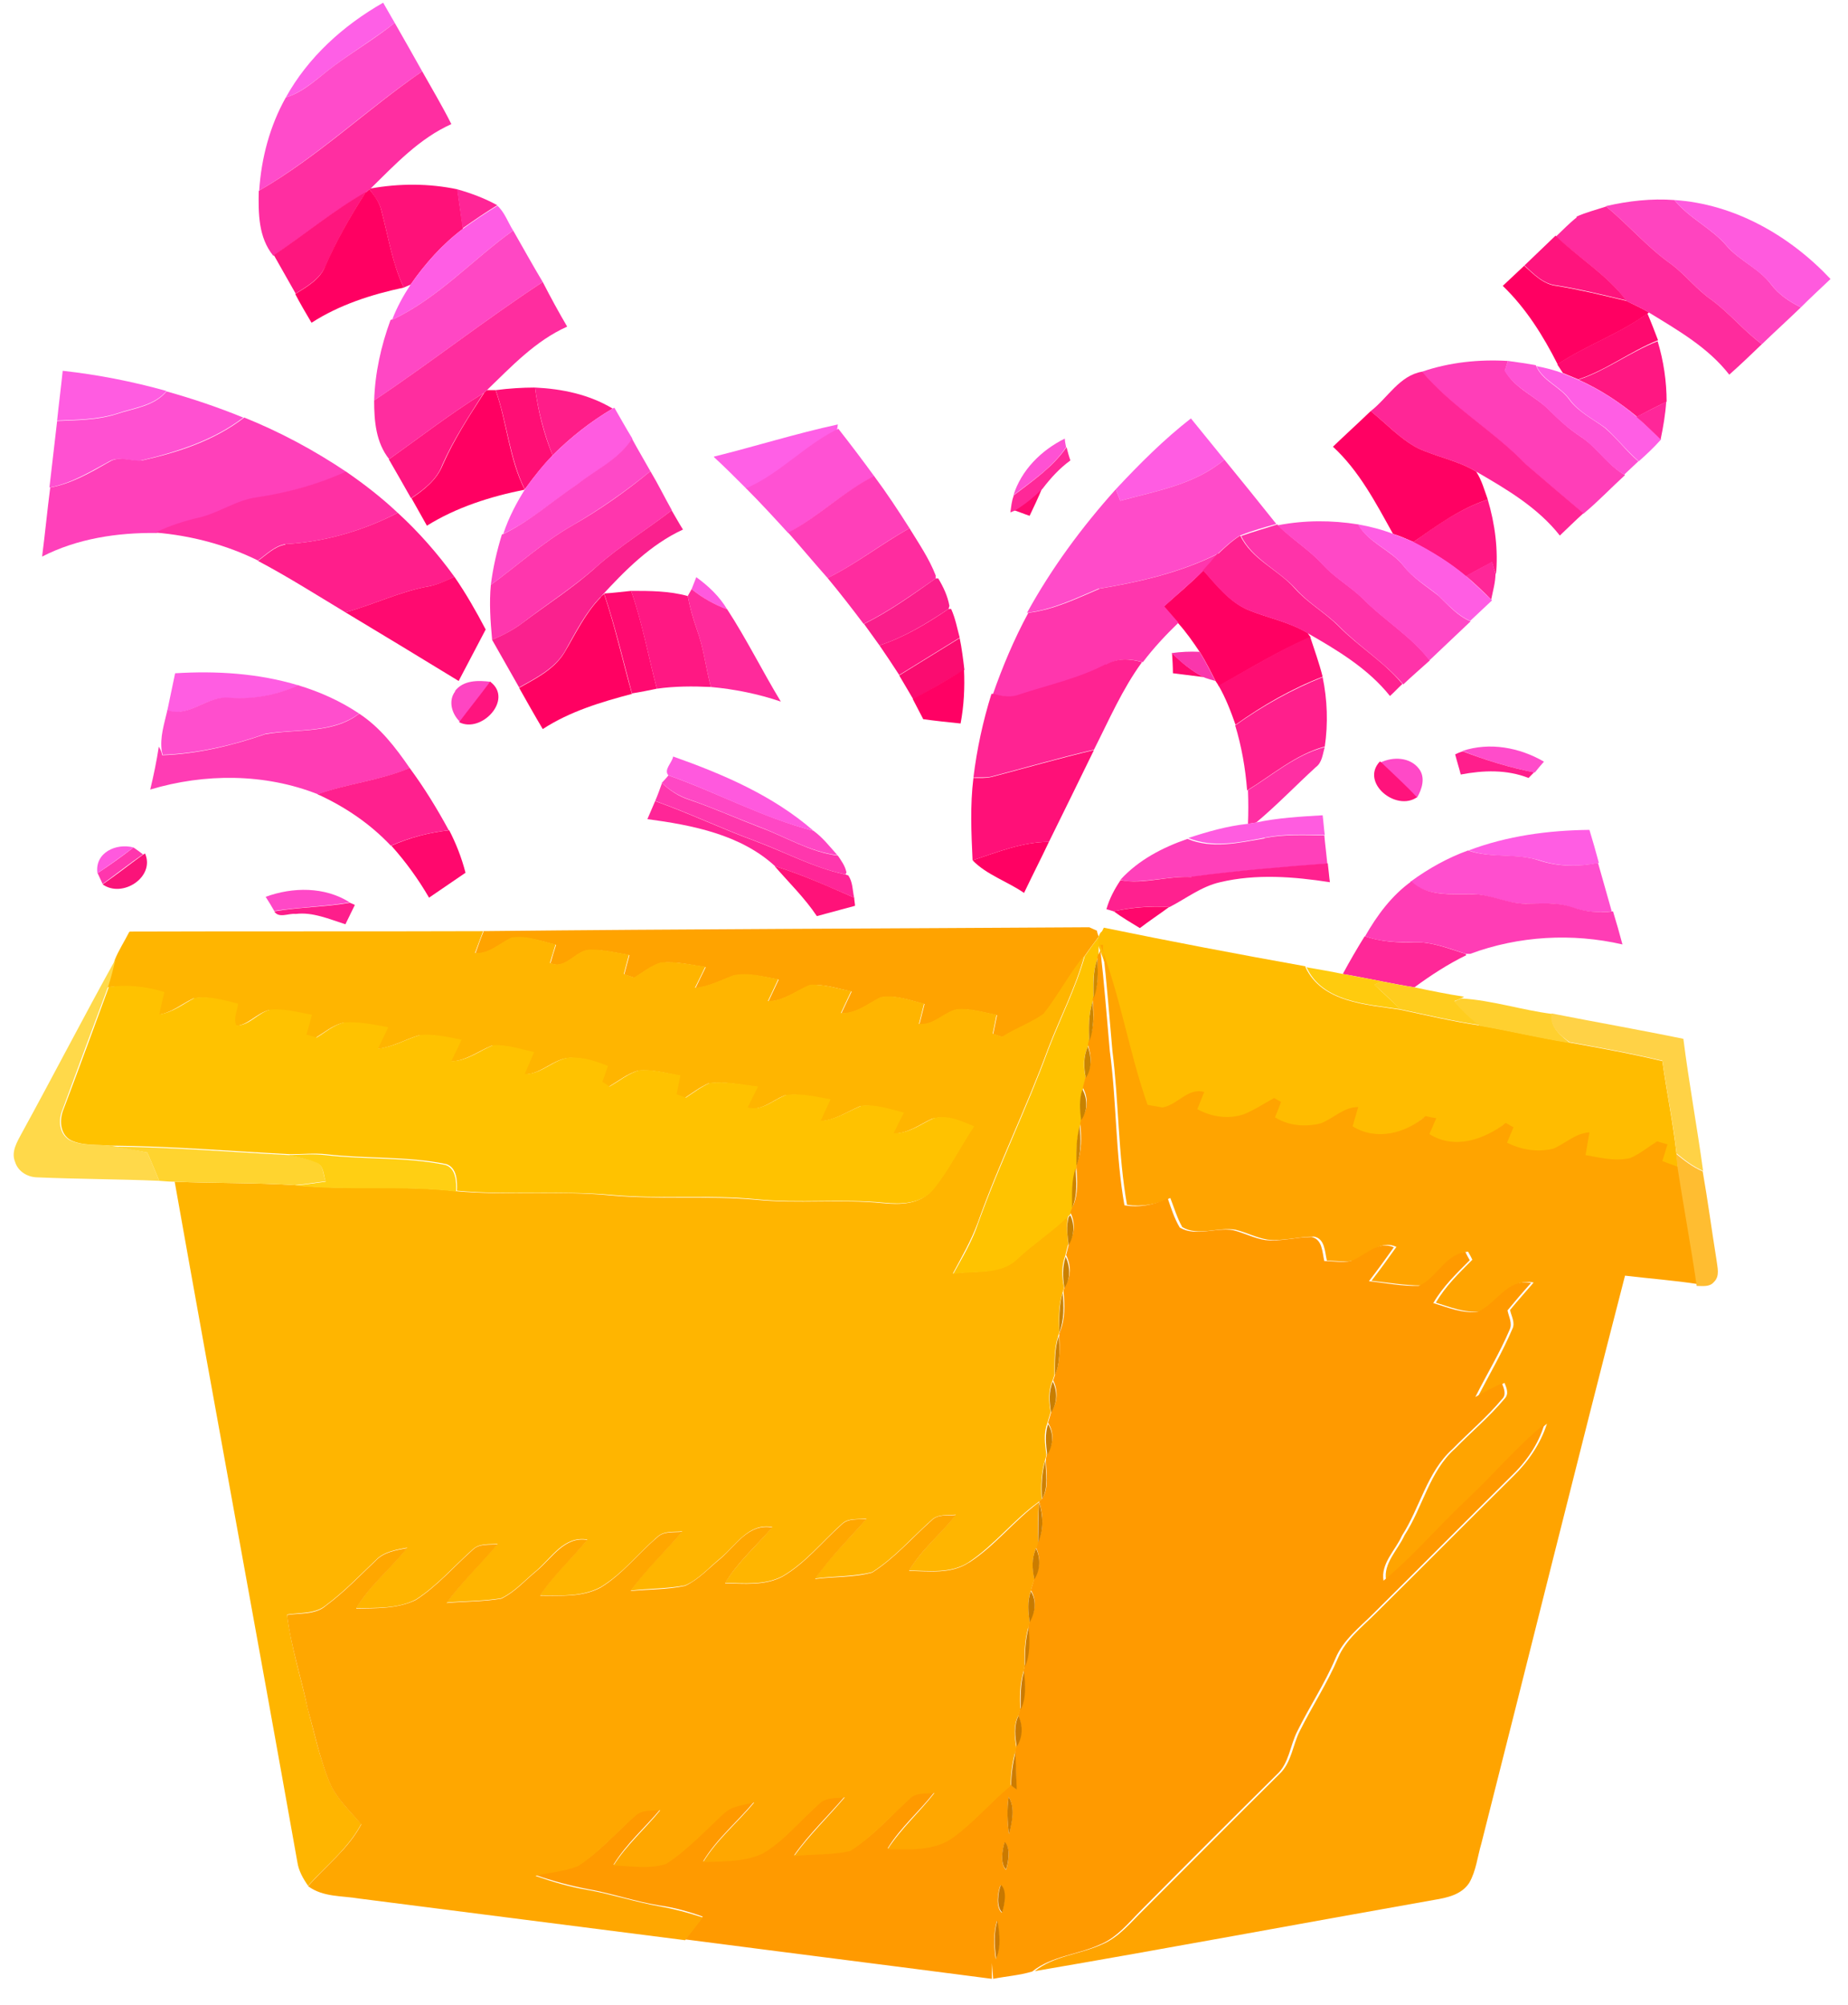 <svg width="59" height="64" viewBox="0 0 59 64" fill="none" xmlns="http://www.w3.org/2000/svg">
<path d="M9.124 3.113C9.836 1.825 10.959 0.812 12.233 0.086C12.356 0.305 12.479 0.511 12.603 0.73C11.986 1.209 11.315 1.62 10.685 2.086C10.179 2.455 9.727 2.921 9.124 3.113Z" fill="#FE5FE6"></path>
<path d="M12.602 0.729C12.904 1.25 13.191 1.77 13.479 2.277C11.699 3.496 10.137 5.003 8.275 6.084C8.343 5.044 8.617 4.016 9.124 3.113C9.74 2.921 10.178 2.455 10.685 2.085C11.315 1.62 11.986 1.223 12.602 0.729Z" fill="#FF4BCA"></path>
<path d="M8.274 6.085C10.151 5.003 11.712 3.496 13.479 2.277C13.794 2.839 14.123 3.387 14.41 3.962C13.397 4.414 12.616 5.249 11.835 6.016C11.835 6.016 11.808 6.044 11.794 6.044L11.685 6.14C10.644 6.728 9.726 7.495 8.726 8.166C8.247 7.578 8.247 6.811 8.261 6.098L8.274 6.085Z" fill="#FF2EA1"></path>
<path d="M11.836 6.016C12.753 5.852 13.698 5.852 14.602 6.043C14.657 6.468 14.725 6.879 14.78 7.303C14.123 7.796 13.575 8.413 13.109 9.084L12.89 9.18C12.52 8.399 12.397 7.55 12.178 6.728C12.123 6.468 11.945 6.249 11.795 6.043C11.795 6.043 11.822 6.016 11.836 6.016Z" fill="#FF1179"></path>
<path d="M14.603 6.044C15.041 6.167 15.479 6.332 15.876 6.551C15.493 6.784 15.137 7.03 14.767 7.29C14.712 6.866 14.657 6.455 14.589 6.03L14.603 6.044Z" fill="#FF2596"></path>
<path d="M8.727 8.153C9.713 7.496 10.644 6.715 11.685 6.126C11.206 6.879 10.754 7.66 10.397 8.482C10.219 8.906 9.809 9.139 9.439 9.372C9.206 8.961 8.973 8.55 8.74 8.139L8.727 8.153Z" fill="#FE167E"></path>
<path d="M11.685 6.14L11.795 6.044C11.959 6.249 12.124 6.469 12.178 6.729C12.398 7.55 12.521 8.4 12.89 9.18C11.863 9.399 10.836 9.728 9.946 10.303C9.768 10.002 9.59 9.701 9.426 9.386C9.795 9.153 10.22 8.92 10.384 8.495C10.74 7.674 11.192 6.893 11.672 6.14H11.685Z" fill="#FF0062"></path>
<path d="M47.978 9.126C48.211 8.906 48.43 8.701 48.663 8.482C48.965 8.756 49.279 9.085 49.704 9.126C50.444 9.249 51.183 9.427 51.923 9.605C52.169 9.728 52.416 9.838 52.649 9.975L52.608 10.002C51.717 10.659 50.649 11.016 49.731 11.632C49.266 10.714 48.718 9.838 47.978 9.126Z" fill="#FF0062"></path>
<path d="M15.438 12.549C15.465 12.522 15.52 12.48 15.547 12.453C15.616 12.453 15.753 12.453 15.821 12.453C16.191 13.494 16.246 14.631 16.753 15.63C15.657 15.85 14.575 16.192 13.63 16.781C13.466 16.493 13.301 16.192 13.137 15.904C13.548 15.63 13.945 15.316 14.137 14.836C14.493 14.028 14.972 13.289 15.451 12.549H15.438Z" fill="#FF0062"></path>
<path d="M37.159 19.356C37.583 18.973 38.022 18.616 38.419 18.206C38.843 18.671 39.24 19.205 39.843 19.466C40.473 19.726 41.158 19.849 41.747 20.205L41.843 20.342C40.816 20.78 39.884 21.356 38.912 21.903C38.885 21.849 38.843 21.794 38.816 21.753C38.652 21.438 38.501 21.123 38.309 20.821C38.09 20.493 37.871 20.178 37.611 19.89C37.46 19.712 37.309 19.548 37.159 19.37V19.356Z" fill="#FF0062"></path>
<path d="M51.279 6.578C51.991 6.413 52.731 6.331 53.457 6.386C53.936 6.975 54.662 7.29 55.141 7.865C55.552 8.331 56.155 8.564 56.538 9.07C56.785 9.399 57.127 9.632 57.497 9.81C57.086 10.207 56.662 10.591 56.251 10.988C55.675 10.563 55.224 10.002 54.648 9.577C54.169 9.248 53.813 8.769 53.347 8.427C52.594 7.893 51.991 7.18 51.279 6.591V6.578Z" fill="#FF44BF"></path>
<path d="M53.457 6.386C55.374 6.509 57.141 7.522 58.442 8.906C58.127 9.207 57.798 9.508 57.497 9.81C57.127 9.632 56.785 9.399 56.538 9.07C56.155 8.577 55.552 8.331 55.142 7.865C54.662 7.29 53.936 6.975 53.457 6.386Z" fill="#FF5ADE"></path>
<path d="M15.876 6.563C16.108 6.769 16.218 7.098 16.382 7.358C15.081 8.289 13.986 9.522 12.52 10.207C12.671 9.809 12.876 9.44 13.109 9.083C13.575 8.412 14.123 7.796 14.78 7.303C15.136 7.043 15.506 6.796 15.889 6.563H15.876Z" fill="#FF5DE4"></path>
<path d="M50.32 6.92C50.621 6.783 50.95 6.7 51.279 6.591C51.991 7.18 52.593 7.892 53.347 8.426C53.812 8.768 54.168 9.248 54.648 9.576C55.223 10.001 55.675 10.563 56.25 10.987C55.908 11.316 55.565 11.645 55.209 11.96C54.538 11.097 53.58 10.549 52.662 9.987C52.429 9.85 52.183 9.727 51.936 9.618C51.32 8.782 50.416 8.248 49.676 7.55C49.895 7.344 50.101 7.125 50.347 6.933L50.32 6.92Z" fill="#FF2B9D"></path>
<path d="M12.521 10.207C13.986 9.522 15.082 8.29 16.383 7.358C16.698 7.906 16.999 8.454 17.328 9.002C15.493 10.207 13.767 11.563 11.946 12.782C11.973 11.905 12.165 11.043 12.466 10.221L12.507 10.193L12.521 10.207Z" fill="#FF47C4"></path>
<path d="M21.122 24.998C21.176 24.944 21.286 24.82 21.341 24.752C22.902 25.3 24.367 26.108 25.97 26.519C26.271 26.738 26.49 27.025 26.737 27.299C25.847 27.19 25.08 26.71 24.244 26.395C23.491 26.108 22.751 25.779 21.998 25.519C21.669 25.409 21.382 25.231 21.122 24.985V24.998Z" fill="#FF47C4"></path>
<path d="M48.663 8.481C48.992 8.166 49.334 7.837 49.663 7.522C50.403 8.235 51.306 8.769 51.923 9.591C51.183 9.412 50.457 9.234 49.704 9.111C49.266 9.07 48.965 8.741 48.663 8.467V8.481Z" fill="#FF147D"></path>
<path d="M11.945 12.782C13.767 11.563 15.492 10.207 17.328 9.002C17.574 9.481 17.834 9.961 18.108 10.426C17.095 10.878 16.328 11.7 15.547 12.453C15.52 12.481 15.465 12.522 15.438 12.549C14.397 13.193 13.424 13.946 12.425 14.658C12 14.124 11.945 13.439 11.945 12.782Z" fill="#FF2D9F"></path>
<path d="M49.718 11.632C50.636 11.015 51.704 10.659 52.594 10.002C52.718 10.29 52.827 10.577 52.937 10.865H52.923C52.047 11.221 51.293 11.81 50.389 12.111C50.225 12.043 50.061 11.974 49.896 11.906C49.855 11.837 49.76 11.7 49.718 11.632Z" fill="#FE0A6F"></path>
<path d="M32.379 16.288C32.708 16.097 32.996 15.85 33.27 15.59C33.146 15.891 33.009 16.179 32.872 16.466C32.708 16.412 32.544 16.343 32.379 16.288Z" fill="#FE0A6F"></path>
<path d="M50.388 12.124C51.292 11.823 52.045 11.234 52.922 10.892C53.114 11.522 53.209 12.179 53.209 12.823C52.894 12.973 52.579 13.138 52.264 13.302C51.703 12.836 51.073 12.425 50.402 12.124H50.388Z" fill="#FF1782"></path>
<path d="M45.128 17.302C45.868 16.767 46.621 16.233 47.498 15.946C47.731 16.727 47.84 17.562 47.758 18.37V18.315C47.717 18.219 47.662 18.041 47.635 17.945C47.347 18.096 47.073 18.247 46.799 18.397C46.292 17.973 45.717 17.617 45.128 17.315V17.302Z" fill="#FF1782"></path>
<path d="M45.404 11.864C46.281 11.563 47.226 11.467 48.143 11.522C48.116 11.604 48.075 11.755 48.047 11.823C48.362 12.412 49.033 12.645 49.485 13.111C49.787 13.412 50.102 13.7 50.458 13.932C50.992 14.275 51.321 14.85 51.882 15.165C51.43 15.576 51.019 16.014 50.554 16.398C49.937 15.877 49.321 15.357 48.718 14.836C47.691 13.768 46.363 13.015 45.404 11.878V11.864Z" fill="#FF3EB8"></path>
<path d="M48.047 11.809C48.075 11.741 48.116 11.59 48.143 11.521C48.444 11.563 48.746 11.604 49.033 11.658C49.239 12.165 49.8 12.329 50.102 12.754C50.389 13.151 50.855 13.37 51.238 13.658C51.622 13.987 51.923 14.398 52.307 14.726C52.156 14.863 52.005 15.014 51.855 15.151C51.293 14.836 50.965 14.261 50.43 13.918C50.074 13.685 49.759 13.398 49.458 13.097C49.006 12.631 48.349 12.398 48.02 11.809H48.047Z" fill="#FF52D3"></path>
<path d="M49.047 11.686C49.334 11.741 49.622 11.809 49.896 11.919C50.06 11.987 50.225 12.056 50.389 12.124C51.06 12.426 51.69 12.823 52.252 13.302C52.512 13.535 52.772 13.781 53.032 14.028C52.813 14.274 52.567 14.507 52.32 14.726C51.937 14.398 51.622 13.987 51.252 13.658C50.855 13.371 50.403 13.152 50.115 12.754C49.814 12.33 49.266 12.165 49.047 11.672V11.686Z" fill="#FF5EE4"></path>
<path d="M2.002 11.837C3.125 11.96 4.234 12.179 5.316 12.481C4.919 12.96 4.261 13.015 3.713 13.207C3.097 13.398 2.453 13.398 1.823 13.426C1.878 12.892 1.947 12.371 2.002 11.837Z" fill="#FF5CE1"></path>
<path d="M43.761 13.124C44.308 12.7 44.678 11.988 45.404 11.864C46.363 13.001 47.691 13.754 48.718 14.822C49.321 15.343 49.937 15.863 50.553 16.384C50.293 16.617 50.047 16.863 49.8 17.096C49.102 16.206 48.102 15.617 47.13 15.055C46.541 14.699 45.87 14.59 45.253 14.302C44.692 14.001 44.254 13.521 43.761 13.124Z" fill="#FF2696"></path>
<path d="M5.317 12.494C6.152 12.727 6.96 13.001 7.768 13.33C6.823 14.055 5.659 14.425 4.509 14.699C4.166 14.754 3.796 14.535 3.468 14.74C2.865 15.069 2.262 15.439 1.578 15.562C1.66 14.85 1.742 14.151 1.824 13.439C2.454 13.412 3.112 13.412 3.714 13.22C4.276 13.028 4.919 12.973 5.317 12.494Z" fill="#FF50D1"></path>
<path d="M15.835 12.453C16.246 12.399 16.67 12.371 17.081 12.371C17.177 13.111 17.355 13.836 17.643 14.535C17.341 14.85 17.067 15.192 16.807 15.549L16.752 15.617C16.259 14.617 16.191 13.48 15.821 12.44L15.835 12.453Z" fill="#FF0E75"></path>
<path d="M17.081 12.371C17.944 12.412 18.806 12.59 19.56 13.042C18.861 13.453 18.218 13.96 17.642 14.535C17.368 13.836 17.177 13.111 17.081 12.371Z" fill="#FF1D89"></path>
<path d="M12.425 14.658C13.425 13.946 14.397 13.193 15.438 12.549C14.972 13.288 14.479 14.028 14.123 14.836C13.945 15.315 13.534 15.63 13.123 15.904C12.89 15.493 12.658 15.082 12.411 14.658H12.425Z" fill="#FF1680"></path>
<path d="M52.252 13.302C52.566 13.137 52.882 12.987 53.197 12.822C53.169 13.233 53.101 13.63 53.018 14.027C52.758 13.781 52.512 13.534 52.238 13.302H52.252Z" fill="#FF2799"></path>
<path d="M19.56 13.042L19.615 13.015C19.807 13.343 19.985 13.672 20.19 14.001C19.779 14.658 19.053 14.987 18.451 15.453C17.657 15.987 16.944 16.63 16.068 17.041C16.246 16.507 16.506 16.014 16.807 15.548C17.068 15.192 17.328 14.85 17.643 14.535C18.218 13.96 18.862 13.453 19.56 13.042Z" fill="#FF5BE0"></path>
<path d="M42.556 14.26C42.953 13.877 43.364 13.507 43.761 13.123C44.254 13.521 44.692 14 45.254 14.301C45.87 14.589 46.541 14.698 47.13 15.055C47.308 15.329 47.39 15.643 47.5 15.945C46.623 16.232 45.87 16.78 45.13 17.301C44.911 17.205 44.692 17.109 44.473 17.041C43.925 16.054 43.391 15.027 42.556 14.26Z" fill="#FF0163"></path>
<path d="M31.051 27.463C31.845 27.203 32.64 26.874 33.489 26.874C33.229 27.422 32.955 27.956 32.694 28.504C32.16 28.134 31.503 27.929 31.051 27.463Z" fill="#FF0163"></path>
<path d="M7.768 13.316C8.932 13.782 10.027 14.37 11.068 15.069C10.164 15.466 9.192 15.74 8.219 15.891C7.562 15.973 7.014 16.384 6.384 16.534C5.905 16.644 5.426 16.808 4.987 17.014C3.741 17 2.467 17.192 1.344 17.767C1.44 17.027 1.509 16.288 1.604 15.562C2.289 15.439 2.892 15.083 3.494 14.74C3.823 14.535 4.193 14.74 4.535 14.699C5.686 14.439 6.836 14.069 7.795 13.33L7.768 13.316Z" fill="#FF40BA"></path>
<path d="M40.377 26.751C41.007 26.628 41.651 26.656 42.281 26.669C42.308 26.971 42.349 27.272 42.377 27.573C40.925 27.683 39.473 27.806 38.022 27.998C37.309 27.957 36.597 28.189 35.899 28.121L35.775 28.08C36.351 27.45 37.118 27.053 37.912 26.779C38.706 27.108 39.555 26.902 40.363 26.765L40.377 26.751Z" fill="#FF40BA"></path>
<path d="M38.022 13.357C38.378 13.795 38.734 14.233 39.09 14.672C38.159 15.466 36.913 15.671 35.762 15.986C35.735 15.891 35.653 15.713 35.625 15.617C36.379 14.809 37.159 14.028 38.022 13.357Z" fill="#FF5CE2"></path>
<path d="M22.793 14.576C24.121 14.247 25.422 13.836 26.75 13.549L26.723 13.727C25.682 14.234 24.902 15.137 23.833 15.603C23.491 15.261 23.149 14.918 22.793 14.59V14.576Z" fill="#FF5FE6"></path>
<path d="M26.709 13.727L26.764 13.685C27.161 14.192 27.545 14.699 27.914 15.206C26.928 15.699 26.134 16.493 25.162 17.014C24.723 16.534 24.285 16.055 23.819 15.589C24.888 15.124 25.668 14.233 26.709 13.713V13.727Z" fill="#FF51D3"></path>
<path d="M20.176 14.001C20.368 14.357 20.573 14.7 20.765 15.042C19.971 15.685 19.135 16.274 18.259 16.781C17.328 17.315 16.533 18.041 15.67 18.671C15.739 18.123 15.862 17.589 16.026 17.055H16.054C16.93 16.631 17.643 15.987 18.437 15.453C19.026 14.987 19.765 14.658 20.176 14.001Z" fill="#FE49C7"></path>
<path d="M32.352 15.822C32.599 15.014 33.242 14.371 33.995 14.001C33.995 14.069 34.023 14.206 34.036 14.275C33.612 14.919 32.941 15.357 32.338 15.822H32.352Z" fill="#FE51D3"></path>
<path d="M32.352 15.822C32.955 15.356 33.612 14.918 34.051 14.274C34.078 14.383 34.133 14.589 34.174 14.698C33.832 14.945 33.544 15.26 33.284 15.602C33.01 15.863 32.722 16.109 32.394 16.301L32.257 16.356C32.284 16.178 32.298 15.986 32.366 15.822H32.352Z" fill="#FF2898"></path>
<path d="M42.871 31.092C43.09 30.682 43.323 30.284 43.569 29.887C44.09 30.065 44.624 30.093 45.172 30.079C45.733 30.065 46.254 30.284 46.788 30.449L46.815 30.49C46.226 30.777 45.679 31.134 45.158 31.517C44.802 31.462 44.46 31.394 44.104 31.325C43.693 31.243 43.282 31.161 42.871 31.092Z" fill="#FF2898"></path>
<path d="M39.09 14.672C39.652 15.357 40.2 16.041 40.748 16.726C40.35 16.836 39.967 16.945 39.583 17.096C39.323 17.26 39.104 17.466 38.885 17.671C37.693 18.274 36.379 18.575 35.064 18.794C34.324 19.109 33.598 19.465 32.79 19.561C33.571 18.137 34.543 16.822 35.625 15.617C35.653 15.713 35.735 15.891 35.762 15.987C36.913 15.672 38.159 15.466 39.09 14.672Z" fill="#FF4BC9"></path>
<path d="M11.068 15.069C11.643 15.466 12.191 15.891 12.698 16.37C11.588 16.946 10.356 17.302 9.11 17.37C8.767 17.425 8.507 17.699 8.233 17.891C7.206 17.384 6.097 17.096 4.96 17C5.412 16.781 5.877 16.631 6.357 16.521C7 16.37 7.548 15.96 8.192 15.877C9.178 15.727 10.137 15.466 11.041 15.056L11.068 15.069Z" fill="#FF30A3"></path>
<path d="M20.765 15.042C21.012 15.453 21.217 15.877 21.45 16.288C20.656 16.905 19.793 17.425 19.04 18.096C18.314 18.74 17.478 19.274 16.711 19.863C16.41 20.096 16.068 20.274 15.712 20.424C15.657 19.835 15.616 19.247 15.671 18.671C16.533 18.041 17.328 17.316 18.259 16.781C19.149 16.275 19.985 15.686 20.765 15.042Z" fill="#FF36AD"></path>
<path d="M35.077 18.795C36.392 18.576 37.707 18.274 38.898 17.672C38.734 17.85 38.583 18.028 38.432 18.206C38.035 18.603 37.583 18.973 37.172 19.356C37.323 19.535 37.474 19.699 37.624 19.877C37.214 20.274 36.83 20.685 36.488 21.137C36.104 21.027 35.693 21 35.337 21.219C34.474 21.671 33.516 21.876 32.598 22.178C32.324 22.287 32.05 22.246 31.776 22.178H31.694C32.009 21.274 32.379 20.397 32.831 19.562C33.639 19.466 34.365 19.11 35.104 18.795H35.077Z" fill="#FF36AD"></path>
<path d="M3.111 27.875C3.509 27.614 3.892 27.34 4.262 27.053C4.344 27.108 4.495 27.217 4.563 27.272C4.125 27.573 3.714 27.902 3.276 28.217C3.221 28.094 3.166 27.984 3.111 27.861V27.875Z" fill="#FF36AD"></path>
<path d="M27.914 15.206C28.312 15.74 28.681 16.302 29.038 16.863C28.134 17.356 27.339 18 26.422 18.452C25.997 17.973 25.586 17.48 25.162 17C26.134 16.494 26.928 15.685 27.914 15.192V15.206Z" fill="#FF3FB9"></path>
<path d="M21.449 16.302C21.573 16.507 21.682 16.713 21.805 16.904C20.765 17.384 19.943 18.219 19.176 19.055C18.683 19.561 18.368 20.205 18.026 20.808C17.697 21.355 17.108 21.643 16.574 21.944C16.286 21.438 15.998 20.931 15.711 20.424C16.067 20.273 16.409 20.096 16.711 19.863C17.491 19.274 18.313 18.753 19.039 18.096C19.792 17.425 20.655 16.904 21.449 16.288V16.302Z" fill="#FA218E"></path>
<path d="M9.11 17.37C10.357 17.301 11.589 16.945 12.699 16.37C13.37 16.986 13.972 17.671 14.507 18.411C14.26 18.534 14 18.657 13.712 18.712C12.781 18.876 11.932 19.301 11.028 19.547C10.097 18.986 9.193 18.411 8.234 17.904C8.508 17.712 8.768 17.438 9.11 17.384V17.37Z" fill="#FF1E8B"></path>
<path d="M40.761 16.726L40.802 16.767C41.254 17.219 41.802 17.548 42.24 18.027C42.61 18.438 43.103 18.712 43.5 19.095C44.185 19.794 45.047 20.301 45.65 21.081C45.362 21.341 45.075 21.588 44.801 21.848C44.198 21.136 43.404 20.657 42.76 19.999C42.322 19.561 41.774 19.26 41.363 18.794C40.816 18.192 39.994 17.863 39.624 17.11C40.008 16.973 40.405 16.863 40.788 16.74L40.761 16.726Z" fill="#FF33A9"></path>
<path d="M40.801 16.767C41.651 16.603 42.514 16.603 43.363 16.74C43.705 17.342 44.404 17.548 44.814 18.068C45.116 18.452 45.54 18.712 45.924 19.013C46.239 19.314 46.526 19.657 46.951 19.835C46.513 20.246 46.074 20.67 45.636 21.081C45.033 20.3 44.171 19.794 43.486 19.095C43.089 18.712 42.596 18.438 42.226 18.027C41.801 17.548 41.24 17.219 40.788 16.767H40.801Z" fill="#FF48C6"></path>
<path d="M43.363 16.74C43.746 16.808 44.116 16.904 44.472 17.041C44.691 17.123 44.91 17.205 45.13 17.301C45.718 17.603 46.294 17.959 46.8 18.383C47.074 18.63 47.335 18.876 47.608 19.137L47.636 19.164C47.403 19.383 47.17 19.602 46.937 19.821C46.526 19.643 46.225 19.301 45.91 19C45.54 18.698 45.102 18.452 44.801 18.055C44.39 17.534 43.691 17.329 43.349 16.74H43.363Z" fill="#FF5DE3"></path>
<path d="M46.883 27.149C48.115 26.683 49.43 26.505 50.745 26.491C50.855 26.847 50.95 27.19 51.046 27.546C50.43 27.669 49.8 27.669 49.197 27.477C48.444 27.231 47.636 27.409 46.897 27.149H46.883Z" fill="#FF5DE3"></path>
<path d="M26.421 18.451C27.339 18 28.147 17.356 29.037 16.863C29.339 17.356 29.667 17.835 29.873 18.369V18.465C29.119 18.986 28.38 19.52 27.572 19.917C27.202 19.424 26.819 18.931 26.421 18.451Z" fill="#FF2C9F"></path>
<path d="M38.899 17.671C39.118 17.465 39.337 17.26 39.597 17.096C39.967 17.863 40.803 18.178 41.337 18.78C41.748 19.246 42.295 19.547 42.734 19.985C43.377 20.643 44.185 21.122 44.774 21.834C44.637 21.958 44.514 22.095 44.377 22.218C43.679 21.341 42.693 20.752 41.734 20.205C41.145 19.849 40.46 19.725 39.83 19.465C39.227 19.205 38.83 18.684 38.406 18.205C38.57 18.027 38.721 17.849 38.871 17.671H38.899Z" fill="#FF2190"></path>
<path d="M46.801 18.384C47.075 18.233 47.362 18.082 47.636 17.932C47.663 18.027 47.718 18.206 47.746 18.301C47.746 18.589 47.663 18.863 47.609 19.137C47.349 18.877 47.088 18.63 46.801 18.384Z" fill="#FF2798"></path>
<path d="M14.507 18.41C14.876 18.944 15.205 19.52 15.506 20.095C15.219 20.642 14.931 21.19 14.643 21.738C13.438 20.999 12.233 20.273 11.028 19.547C11.932 19.3 12.781 18.876 13.712 18.712C13.986 18.657 14.246 18.533 14.507 18.41Z" fill="#FF0A70"></path>
<path d="M19.287 18.944C19.575 18.93 19.862 18.889 20.15 18.862C20.506 19.875 20.698 20.944 20.971 21.984C20.711 22.039 20.437 22.094 20.177 22.135C19.89 21.067 19.643 19.999 19.287 18.944Z" fill="#FF0A70"></path>
<path d="M22.23 18.425C22.627 18.712 22.97 19.041 23.216 19.452C22.805 19.301 22.422 19.082 22.08 18.808C22.121 18.712 22.189 18.521 22.23 18.425Z" fill="#FF59DE"></path>
<path d="M21.491 24.149C23.08 24.711 24.682 25.396 25.97 26.519C24.367 26.122 22.902 25.3 21.341 24.752C21.176 24.574 21.464 24.341 21.491 24.149Z" fill="#FF59DE"></path>
<path d="M3.111 27.875C3.016 27.218 3.714 26.903 4.262 27.053C3.878 27.341 3.495 27.615 3.111 27.875Z" fill="#FF59DE"></path>
<path d="M27.585 19.917C28.393 19.52 29.133 18.986 29.872 18.465H29.955C30.119 18.739 30.256 19.027 30.311 19.342L30.283 19.438C29.585 19.903 28.873 20.342 28.078 20.602C27.914 20.369 27.75 20.15 27.585 19.917Z" fill="#FA1E8B"></path>
<path d="M22.08 18.808C22.422 19.081 22.806 19.301 23.217 19.451C23.833 20.396 24.34 21.424 24.929 22.396C24.203 22.149 23.45 21.999 22.696 21.93C22.532 21.314 22.463 20.684 22.244 20.081C22.121 19.739 22.025 19.383 21.957 19.027C21.984 18.972 22.053 18.862 22.08 18.808Z" fill="#FF2A9B"></path>
<path d="M20.149 18.862C20.751 18.862 21.368 18.862 21.957 19.027C22.025 19.383 22.121 19.739 22.244 20.081C22.463 20.67 22.532 21.314 22.696 21.93C22.121 21.903 21.546 21.903 20.971 21.985C20.697 20.944 20.505 19.89 20.149 18.862Z" fill="#FF1883"></path>
<path d="M19.177 19.054L19.286 18.959C19.642 20.013 19.875 21.081 20.176 22.15C19.19 22.41 18.19 22.711 17.328 23.273C17.067 22.834 16.821 22.396 16.574 21.958C17.108 21.657 17.697 21.369 18.026 20.821C18.382 20.218 18.683 19.575 19.177 19.068V19.054Z" fill="#FF0162"></path>
<path d="M30.284 19.438H30.366C30.503 19.739 30.558 20.054 30.64 20.355C29.996 20.752 29.353 21.149 28.709 21.547C28.503 21.232 28.298 20.917 28.079 20.602C28.873 20.341 29.599 19.903 30.284 19.438Z" fill="#FF157F"></path>
<path d="M28.708 21.561C29.352 21.163 29.996 20.766 30.639 20.369C30.708 20.698 30.749 21.04 30.79 21.383C30.256 21.711 29.708 22.013 29.16 22.328C29.01 22.067 28.859 21.821 28.708 21.561Z" fill="#FA0C70"></path>
<path d="M38.898 21.889C39.871 21.355 40.816 20.766 41.829 20.328C41.966 20.753 42.117 21.164 42.227 21.602C41.24 21.985 40.309 22.519 39.446 23.136C39.296 22.711 39.131 22.273 38.898 21.876V21.889Z" fill="#FE0D72"></path>
<path d="M37.447 21.505C37.447 21.286 37.433 21.067 37.419 20.848C37.721 21.149 38.049 21.423 38.433 21.615C38.104 21.573 37.775 21.532 37.447 21.491V21.505Z" fill="#FF086D"></path>
<path d="M12.493 26.997C13.082 26.737 13.698 26.573 14.342 26.504C14.561 26.929 14.739 27.381 14.862 27.86C14.479 28.12 14.082 28.394 13.698 28.655C13.356 28.066 12.959 27.518 12.507 27.011L12.493 26.997Z" fill="#FF086D"></path>
<path d="M37.406 20.848C37.693 20.807 37.994 20.793 38.296 20.807C38.487 21.108 38.638 21.423 38.803 21.738C38.707 21.711 38.515 21.656 38.419 21.615C38.035 21.41 37.707 21.149 37.406 20.848Z" fill="#FA36AC"></path>
<path d="M35.31 21.218C35.666 20.999 36.077 21.026 36.461 21.136C35.831 21.999 35.406 22.985 34.927 23.93C33.818 24.19 32.736 24.505 31.64 24.793C31.462 24.834 31.27 24.806 31.078 24.82C31.188 23.916 31.38 23.026 31.654 22.149H31.736C32.01 22.231 32.297 22.273 32.557 22.163C33.475 21.862 34.434 21.656 35.297 21.204L35.31 21.218Z" fill="#FF2392"></path>
<path d="M29.147 22.314C29.695 22.013 30.243 21.712 30.777 21.369C30.804 21.944 30.777 22.52 30.668 23.095C30.27 23.054 29.873 23.013 29.476 22.958L29.134 22.3L29.147 22.314Z" fill="#FF0164"></path>
<path d="M5.344 22.67C5.426 22.273 5.509 21.876 5.591 21.492C6.906 21.41 8.248 21.492 9.521 21.876C8.837 22.204 8.083 22.341 7.316 22.287C6.604 22.204 6.056 22.917 5.331 22.684L5.344 22.67Z" fill="#FF5DE2"></path>
<path d="M14.52 22.067C14.78 21.711 15.26 21.711 15.67 21.766C15.342 22.19 15.013 22.615 14.684 23.04C14.424 22.793 14.301 22.368 14.534 22.067H14.52Z" fill="#FE45C2"></path>
<path d="M39.446 23.149C40.309 22.533 41.24 22.012 42.227 21.615C42.377 22.341 42.405 23.094 42.295 23.834H42.281C41.35 24.094 40.624 24.738 39.816 25.231C39.761 24.519 39.638 23.82 39.433 23.149H39.446Z" fill="#FF1F8C"></path>
<path d="M15.657 21.766C16.397 22.328 15.369 23.423 14.657 23.053C14.986 22.615 15.328 22.191 15.643 21.766H15.657Z" fill="#FF147E"></path>
<path d="M9.521 21.875C10.206 22.081 10.877 22.382 11.466 22.779C10.603 23.423 9.466 23.259 8.48 23.423C7.426 23.793 6.316 24.053 5.193 24.094L5.166 23.985C5.097 23.533 5.248 23.094 5.344 22.67C6.056 22.916 6.617 22.191 7.33 22.273C8.083 22.328 8.85 22.191 9.535 21.862L9.521 21.875Z" fill="#FF4ECD"></path>
<path d="M11.466 22.78C12.137 23.218 12.63 23.862 13.082 24.519C12.137 24.916 11.11 25.012 10.151 25.355C8.453 24.683 6.536 24.683 4.796 25.204C4.906 24.752 5.002 24.286 5.07 23.834C5.098 23.875 5.139 23.958 5.152 23.999L5.18 24.108C6.303 24.067 7.398 23.807 8.467 23.437C9.466 23.259 10.603 23.437 11.452 22.794L11.466 22.78Z" fill="#FF3CB4"></path>
<path d="M39.829 25.231C40.637 24.738 41.363 24.094 42.294 23.848C42.226 24.081 42.212 24.341 42.007 24.491C41.363 25.08 40.761 25.71 40.103 26.258C40.021 26.272 39.925 26.285 39.843 26.299C39.857 25.943 39.857 25.587 39.843 25.231H39.829Z" fill="#FF2FA3"></path>
<path d="M46.691 23.971C47.567 23.683 48.512 23.861 49.293 24.313C49.197 24.423 49.101 24.533 49.005 24.656H48.964C48.184 24.491 47.43 24.272 46.691 23.971Z" fill="#FF4CCA"></path>
<path d="M31.64 24.806C32.736 24.519 33.831 24.204 34.927 23.943C34.447 24.929 33.968 25.902 33.489 26.874C32.64 26.874 31.845 27.203 31.051 27.463C31.01 26.587 30.969 25.71 31.078 24.834C31.27 24.834 31.462 24.847 31.64 24.806Z" fill="#FF1078"></path>
<path d="M46.458 24.08C46.513 24.053 46.636 23.998 46.704 23.984C47.444 24.272 48.211 24.505 48.978 24.655C48.937 24.697 48.841 24.792 48.8 24.834C48.101 24.56 47.362 24.587 46.636 24.724C46.581 24.505 46.513 24.299 46.458 24.08Z" fill="#FF1E8C"></path>
<path d="M44.075 24.341C44.472 24.149 45.02 24.163 45.307 24.546C45.513 24.82 45.403 25.19 45.239 25.464C44.869 25.08 44.472 24.71 44.075 24.341Z" fill="#FF49C7"></path>
<path d="M45.239 25.45C44.568 25.916 43.431 24.985 44.048 24.314H44.075C44.472 24.697 44.869 25.053 45.239 25.45Z" fill="#FF137C"></path>
<path d="M13.082 24.519C13.547 25.149 13.958 25.82 14.328 26.504C13.698 26.573 13.068 26.737 12.479 26.997C11.822 26.299 11.014 25.751 10.137 25.354C11.096 25.012 12.123 24.916 13.068 24.519H13.082Z" fill="#FF208E"></path>
<path d="M20.916 25.573C20.998 25.381 21.067 25.19 21.135 24.998C21.382 25.231 21.669 25.423 22.012 25.532C22.779 25.792 23.505 26.121 24.258 26.409C25.079 26.71 25.86 27.203 26.75 27.313C26.86 27.477 26.983 27.641 27.024 27.847L26.997 27.915C25.997 27.71 25.079 27.203 24.121 26.847C23.039 26.45 22.012 25.957 20.93 25.573H20.916Z" fill="#FF37AD"></path>
<path d="M20.916 25.573C21.998 25.957 23.025 26.45 24.107 26.847C25.066 27.203 25.969 27.696 26.983 27.915L27.079 27.943C27.229 28.148 27.216 28.422 27.27 28.655C26.435 28.299 25.613 27.915 24.75 27.655C23.655 26.642 22.107 26.34 20.669 26.148C20.751 25.957 20.834 25.765 20.916 25.573Z" fill="#FF2697"></path>
<path d="M40.09 26.258C40.788 26.108 41.514 26.067 42.227 26.025C42.254 26.231 42.268 26.45 42.295 26.655C41.665 26.642 41.021 26.614 40.391 26.738C39.583 26.888 38.734 27.08 37.94 26.751C38.556 26.546 39.186 26.368 39.83 26.299C39.912 26.286 40.008 26.272 40.09 26.258Z" fill="#FF5CE0"></path>
<path d="M45.048 28.134C45.609 27.724 46.226 27.381 46.869 27.148C47.623 27.409 48.431 27.217 49.17 27.477C49.773 27.669 50.403 27.669 51.019 27.546C51.17 28.066 51.307 28.573 51.457 29.093C51.019 29.148 50.567 29.107 50.143 28.956C49.663 28.792 49.157 28.86 48.663 28.847C48.075 28.847 47.54 28.532 46.952 28.545C46.294 28.532 45.541 28.614 45.02 28.134H45.048Z" fill="#FF4ECE"></path>
<path d="M3.276 28.23C3.714 27.929 4.125 27.6 4.563 27.285L4.631 27.244C4.96 27.997 3.906 28.682 3.276 28.23Z" fill="#FA1379"></path>
<path d="M38.036 27.984C39.487 27.792 40.939 27.669 42.391 27.559C42.418 27.765 42.432 27.97 42.459 28.162C41.309 27.984 40.104 27.888 38.953 28.162C38.351 28.299 37.871 28.682 37.337 28.956C36.735 28.915 36.146 28.956 35.557 29.093C35.502 29.079 35.392 29.038 35.324 29.024C35.42 28.682 35.584 28.381 35.776 28.093L35.913 28.121C36.611 28.203 37.324 27.956 38.036 27.997V27.984Z" fill="#FF218F"></path>
<path d="M24.751 27.655C25.614 27.916 26.449 28.299 27.271 28.655C27.271 28.724 27.298 28.86 27.298 28.915C26.887 29.025 26.49 29.134 26.079 29.244C25.696 28.669 25.189 28.176 24.737 27.655H24.751Z" fill="#FF1279"></path>
<path d="M43.582 29.888C43.965 29.217 44.431 28.587 45.061 28.135C45.582 28.628 46.335 28.532 46.992 28.546C47.581 28.532 48.115 28.847 48.704 28.847C49.197 28.847 49.704 28.792 50.183 28.956C50.608 29.107 51.046 29.148 51.498 29.093C51.608 29.45 51.704 29.792 51.799 30.148C50.197 29.778 48.485 29.874 46.938 30.449H46.8C46.28 30.285 45.746 30.066 45.184 30.079C44.65 30.079 44.102 30.079 43.582 29.888Z" fill="#FF3DB5"></path>
<path d="M8.481 28.628C9.344 28.312 10.371 28.299 11.165 28.806C10.371 28.942 9.549 28.956 8.755 29.079C8.672 28.929 8.577 28.778 8.481 28.628Z" fill="#FF48C7"></path>
<path d="M11.151 28.806C11.192 28.833 11.288 28.86 11.329 28.888C11.233 29.093 11.124 29.299 11.028 29.504C10.507 29.34 9.987 29.107 9.439 29.175C9.206 29.148 8.905 29.326 8.754 29.093C9.549 28.956 10.37 28.956 11.165 28.819L11.151 28.806Z" fill="#FE1E8B"></path>
<path d="M35.543 29.093C36.132 28.97 36.721 28.915 37.323 28.956C37.008 29.189 36.693 29.395 36.392 29.627C36.105 29.449 35.817 29.285 35.543 29.08V29.093Z" fill="#FF076C"></path>
<path d="M15.424 29.723C21.875 29.655 28.326 29.641 34.776 29.6C34.831 29.628 34.968 29.682 35.023 29.71C35.023 29.764 35.064 29.86 35.078 29.901C34.927 30.107 34.776 30.299 34.639 30.504C34.146 31.093 33.804 31.791 33.325 32.38C32.927 32.668 32.434 32.832 32.01 33.106C31.9 33.079 31.804 33.038 31.708 33.01C31.75 32.805 31.791 32.613 31.832 32.408C31.407 32.325 30.983 32.189 30.558 32.23C30.133 32.325 29.818 32.75 29.353 32.695C29.407 32.476 29.462 32.271 29.517 32.052C29.065 31.942 28.599 31.75 28.12 31.846C27.709 32.052 27.34 32.367 26.86 32.353C26.97 32.12 27.079 31.887 27.189 31.654C26.751 31.559 26.312 31.408 25.874 31.449C25.436 31.627 25.039 31.956 24.532 31.969C24.641 31.737 24.751 31.504 24.861 31.271C24.395 31.189 23.902 31.052 23.422 31.148C23.025 31.298 22.628 31.504 22.204 31.545C22.313 31.312 22.423 31.093 22.532 30.874C22.053 30.805 21.587 30.682 21.108 30.737C20.793 30.833 20.533 31.038 20.259 31.216C20.149 31.175 20.04 31.148 19.93 31.107C19.985 30.901 20.04 30.696 20.095 30.49C19.697 30.422 19.3 30.326 18.889 30.326C18.396 30.299 18.081 30.983 17.575 30.75C17.629 30.559 17.684 30.367 17.753 30.162C17.287 30.052 16.821 29.874 16.342 29.942C15.958 30.12 15.63 30.463 15.178 30.436C15.26 30.203 15.342 29.97 15.438 29.737L15.424 29.723Z" fill="#FFA300"></path>
<path d="M4.152 29.737C7.905 29.724 11.671 29.737 15.424 29.724C15.342 29.956 15.246 30.189 15.164 30.422C15.616 30.45 15.944 30.107 16.328 29.929C16.807 29.847 17.273 30.039 17.738 30.148C17.684 30.34 17.615 30.532 17.56 30.737C18.081 30.97 18.382 30.285 18.875 30.312C19.286 30.312 19.683 30.408 20.08 30.477C20.026 30.682 19.971 30.888 19.916 31.093C20.026 31.134 20.135 31.162 20.245 31.203C20.519 31.038 20.779 30.819 21.094 30.723C21.573 30.682 22.052 30.792 22.518 30.86C22.409 31.079 22.299 31.312 22.189 31.532C22.628 31.49 23.011 31.285 23.408 31.134C23.888 31.025 24.367 31.175 24.846 31.258C24.737 31.49 24.627 31.723 24.518 31.956C25.024 31.956 25.408 31.614 25.86 31.436C26.312 31.408 26.75 31.559 27.175 31.641C27.065 31.874 26.956 32.107 26.846 32.34C27.339 32.353 27.695 32.038 28.106 31.833C28.572 31.737 29.051 31.929 29.503 32.038C29.448 32.257 29.393 32.463 29.339 32.682C29.804 32.737 30.119 32.312 30.544 32.216C30.982 32.175 31.407 32.312 31.817 32.394C31.776 32.6 31.735 32.791 31.694 32.997C31.79 33.024 31.9 33.065 31.995 33.093C32.42 32.819 32.899 32.654 33.31 32.367C33.79 31.764 34.132 31.079 34.625 30.491C34.337 31.532 33.844 32.477 33.461 33.476C32.776 35.352 31.886 37.147 31.215 39.037C31.009 39.598 30.708 40.119 30.421 40.653C31.105 40.543 31.941 40.708 32.489 40.16C33.009 39.68 33.598 39.297 34.105 38.804C34.036 39.105 34.077 39.407 34.105 39.708C34.077 39.831 34.036 39.954 34.009 40.091C33.886 40.406 33.899 40.749 33.968 41.091C33.968 41.132 33.94 41.214 33.927 41.255C33.79 41.666 33.803 42.105 33.817 42.529C33.817 42.556 33.803 42.597 33.79 42.625C33.653 43.036 33.666 43.46 33.666 43.885C33.653 43.94 33.612 44.036 33.598 44.09C33.461 44.405 33.488 44.748 33.543 45.077C33.502 45.2 33.475 45.323 33.434 45.446C33.31 45.761 33.365 46.104 33.406 46.432C33.406 46.473 33.379 46.556 33.365 46.61C33.242 47.008 33.228 47.432 33.255 47.857C33.228 47.884 33.173 47.925 33.146 47.953C32.352 48.528 31.749 49.322 30.927 49.87C30.366 50.24 29.654 50.144 29.024 50.13C29.421 49.459 30.037 48.966 30.516 48.35C30.256 48.377 29.941 48.322 29.736 48.528C29.106 49.089 28.558 49.733 27.846 50.185C27.257 50.336 26.627 50.308 26.024 50.39C26.49 49.692 27.12 49.117 27.668 48.473C27.394 48.514 27.079 48.446 26.873 48.651C26.243 49.212 25.709 49.897 24.97 50.322C24.408 50.609 23.751 50.541 23.148 50.527C23.559 49.856 24.162 49.336 24.655 48.747C23.901 48.61 23.504 49.322 23.011 49.733C22.641 50.034 22.313 50.418 21.874 50.609C21.299 50.719 20.71 50.705 20.135 50.774C20.614 50.089 21.231 49.528 21.779 48.884C21.518 48.911 21.203 48.856 20.984 49.062C20.382 49.582 19.875 50.24 19.176 50.664C18.587 50.979 17.889 50.938 17.245 50.925C17.656 50.267 18.259 49.747 18.752 49.144C18.012 49.021 17.615 49.719 17.136 50.13C16.766 50.431 16.437 50.815 15.999 51.02C15.424 51.116 14.835 51.102 14.26 51.157C14.753 50.486 15.342 49.911 15.889 49.281C15.629 49.308 15.314 49.254 15.095 49.459C14.492 49.993 13.958 50.623 13.274 51.062C12.685 51.363 12.014 51.322 11.37 51.335C11.808 50.596 12.479 50.062 13 49.404C12.644 49.473 12.26 49.528 12 49.801C11.479 50.294 10.986 50.815 10.411 51.239C10.069 51.527 9.576 51.472 9.165 51.541C9.288 52.554 9.603 53.527 9.822 54.526C10.028 55.307 10.206 56.102 10.507 56.855C10.726 57.389 11.164 57.8 11.534 58.224C11.123 59.005 10.411 59.553 9.836 60.197C9.672 59.964 9.535 59.717 9.494 59.443C8.206 52.198 6.864 44.967 5.577 37.722C6.85 37.777 8.124 37.749 9.398 37.831C11.11 38.01 12.835 37.818 14.547 38.023C16.191 38.174 17.862 37.996 19.505 38.16C21.039 38.297 22.587 38.16 24.12 38.297C25.476 38.434 26.832 38.27 28.188 38.407C28.736 38.462 29.366 38.448 29.749 37.996C30.27 37.38 30.626 36.64 31.064 35.969C30.653 35.804 30.201 35.599 29.763 35.709C29.352 35.9 28.969 36.202 28.489 36.188C28.599 35.969 28.709 35.75 28.818 35.531C28.38 35.421 27.928 35.257 27.462 35.312C27.038 35.489 26.64 35.777 26.161 35.791C26.257 35.558 26.367 35.325 26.476 35.106C26.011 35.024 25.531 34.901 25.052 34.969C24.655 35.12 24.312 35.489 23.833 35.366C23.942 35.147 24.052 34.914 24.162 34.695C23.655 34.64 23.134 34.503 22.614 34.586C22.34 34.709 22.107 34.887 21.861 35.051C21.751 35.01 21.655 34.969 21.559 34.942C21.601 34.736 21.642 34.544 21.683 34.339C21.258 34.257 20.82 34.134 20.382 34.175C20.026 34.271 19.738 34.517 19.423 34.695C19.368 34.654 19.259 34.586 19.19 34.544C19.245 34.38 19.313 34.202 19.368 34.038C19.039 33.914 18.711 33.791 18.355 33.778C17.738 33.682 17.328 34.312 16.711 34.298C16.807 34.065 16.917 33.832 17.012 33.599C16.574 33.504 16.15 33.353 15.698 33.38C15.259 33.558 14.876 33.873 14.369 33.887C14.479 33.654 14.588 33.422 14.698 33.202C14.26 33.12 13.821 33.011 13.369 33.052C12.918 33.189 12.507 33.435 12.027 33.49C12.137 33.257 12.246 33.024 12.356 32.805C11.877 32.737 11.411 32.613 10.932 32.654C10.617 32.737 10.356 32.956 10.069 33.134C9.959 33.106 9.85 33.065 9.74 33.038C9.795 32.833 9.85 32.613 9.918 32.408C9.48 32.326 9.042 32.216 8.59 32.244C8.192 32.34 7.919 32.737 7.508 32.75C7.398 32.531 7.535 32.285 7.562 32.052C7.111 31.942 6.645 31.792 6.166 31.874C5.796 32.052 5.467 32.34 5.042 32.394C5.097 32.161 5.152 31.929 5.207 31.682C4.632 31.504 4.015 31.436 3.426 31.518C3.522 31.23 3.577 30.942 3.659 30.655C3.782 30.34 3.974 30.052 4.125 29.751L4.152 29.737Z" fill="#FFB500"></path>
<path d="M35.187 29.723L35.241 29.613C37.378 30.052 39.528 30.462 41.678 30.846V30.873C42.212 32.01 43.637 32.065 44.691 32.229C45.54 32.407 46.39 32.613 47.252 32.736C48.211 32.9 49.156 33.133 50.129 33.284C51.115 33.462 52.101 33.64 53.073 33.873C53.21 34.859 53.415 35.845 53.525 36.831C53.539 36.954 53.566 37.201 53.58 37.324C53.388 37.255 53.21 37.187 53.018 37.118C53.073 36.941 53.128 36.762 53.183 36.584C53.073 36.557 52.964 36.516 52.854 36.489C52.566 36.68 52.306 36.899 51.991 37.023C51.525 37.132 51.032 37.009 50.567 36.927C50.608 36.68 50.649 36.434 50.69 36.201C50.252 36.228 49.937 36.557 49.54 36.721C49.047 36.845 48.512 36.762 48.06 36.53C48.129 36.365 48.197 36.201 48.266 36.036C48.211 36.009 48.088 35.927 48.019 35.9C47.335 36.434 46.376 36.762 45.581 36.256C45.65 36.091 45.732 35.913 45.801 35.749C45.691 35.721 45.568 35.694 45.458 35.681C44.828 36.228 43.883 36.475 43.13 36.009C43.185 35.804 43.253 35.598 43.308 35.393C42.842 35.393 42.527 35.749 42.117 35.913C41.623 36.036 41.076 35.995 40.651 35.721C40.706 35.557 40.774 35.393 40.843 35.228C40.788 35.201 40.678 35.133 40.624 35.105C40.309 35.283 39.994 35.502 39.651 35.626C39.158 35.776 38.624 35.694 38.172 35.461C38.241 35.283 38.323 35.092 38.391 34.913C37.871 34.763 37.542 35.324 37.063 35.407C36.898 35.379 36.748 35.352 36.584 35.324C35.995 33.64 35.721 31.873 35.077 30.216C35.022 30.065 35.05 29.915 35.132 29.778L35.187 29.723Z" fill="#FFBC00"></path>
<path d="M34.639 30.518C34.776 30.312 34.926 30.107 35.077 29.915C35.077 30.052 35.077 30.34 35.077 30.477C35.077 30.504 35.05 30.586 35.036 30.613C34.885 31.024 34.899 31.449 34.913 31.873C34.913 31.901 34.899 31.942 34.885 31.969C34.748 32.38 34.762 32.819 34.776 33.243C34.776 33.284 34.734 33.366 34.734 33.407C34.584 33.722 34.584 34.065 34.666 34.407C34.639 34.531 34.598 34.654 34.57 34.777C34.461 35.092 34.488 35.434 34.529 35.763C34.529 35.804 34.502 35.886 34.488 35.927C34.365 36.338 34.365 36.777 34.378 37.201C34.378 37.228 34.365 37.27 34.365 37.297C34.228 37.708 34.242 38.132 34.255 38.557C34.242 38.612 34.2 38.708 34.173 38.762L34.118 38.817C33.611 39.31 33.023 39.694 32.502 40.173C31.968 40.721 31.133 40.557 30.434 40.666C30.722 40.146 31.037 39.625 31.228 39.05C31.899 37.174 32.79 35.366 33.474 33.49C33.858 32.49 34.351 31.531 34.639 30.504V30.518Z" fill="#FFC300"></path>
<path d="M35.132 30.162C35.775 31.819 36.049 33.599 36.638 35.27C36.789 35.297 36.953 35.325 37.117 35.352C37.597 35.27 37.925 34.709 38.446 34.859C38.377 35.037 38.295 35.229 38.227 35.407C38.679 35.654 39.213 35.736 39.706 35.571C40.048 35.434 40.35 35.229 40.678 35.051C40.733 35.078 40.843 35.147 40.897 35.174C40.843 35.339 40.774 35.503 40.706 35.667C41.144 35.941 41.678 35.982 42.171 35.859C42.582 35.695 42.897 35.339 43.363 35.339C43.308 35.544 43.239 35.749 43.185 35.955C43.938 36.42 44.869 36.188 45.513 35.626C45.622 35.654 45.746 35.681 45.855 35.695C45.787 35.859 45.705 36.037 45.636 36.201C46.431 36.708 47.389 36.379 48.074 35.845C48.129 35.873 48.252 35.955 48.321 35.982C48.252 36.147 48.184 36.311 48.115 36.475C48.567 36.708 49.101 36.79 49.594 36.667C49.978 36.503 50.293 36.174 50.745 36.147C50.703 36.393 50.662 36.64 50.621 36.873C51.087 36.955 51.566 37.078 52.046 36.968C52.361 36.831 52.621 36.612 52.908 36.434C53.018 36.462 53.128 36.503 53.237 36.53C53.182 36.708 53.128 36.886 53.073 37.064C53.251 37.133 53.443 37.201 53.634 37.27C53.826 38.516 54.073 39.749 54.237 40.995C53.456 40.872 52.676 40.817 51.881 40.721C50.32 46.761 48.827 52.814 47.293 58.854C47.17 59.265 47.129 59.717 46.91 60.1C46.663 60.484 46.198 60.58 45.787 60.648C41.527 61.401 37.282 62.196 33.036 62.922C33.652 62.429 34.474 62.388 35.173 62.072C35.734 61.84 36.104 61.36 36.529 60.949C37.967 59.511 39.391 58.073 40.843 56.635C41.24 56.266 41.267 55.704 41.5 55.252C41.897 54.458 42.377 53.732 42.719 52.924C42.965 52.335 43.486 51.938 43.924 51.499C45.39 50.048 46.841 48.582 48.307 47.13C48.786 46.665 49.183 46.09 49.389 45.446C48.485 46.185 47.732 47.076 46.882 47.884C45.992 48.719 45.198 49.664 44.253 50.445C44.157 49.897 44.636 49.472 44.842 49.007C45.431 48.103 45.636 46.966 46.458 46.24C46.978 45.706 47.553 45.227 48.033 44.652C48.184 44.501 48.101 44.309 48.033 44.145C47.745 44.282 47.458 44.432 47.184 44.583C47.553 43.871 47.964 43.172 48.279 42.433C48.389 42.227 48.252 42.022 48.211 41.817C48.457 41.515 48.718 41.228 48.964 40.94C48.197 40.789 47.882 41.597 47.266 41.858C46.773 41.926 46.294 41.721 45.842 41.584C46.143 41.063 46.581 40.639 47.006 40.214C46.978 40.146 46.91 40.023 46.869 39.954C46.211 40.05 45.965 40.803 45.376 41.036C44.842 41.036 44.308 40.94 43.787 40.885C44.061 40.529 44.321 40.173 44.582 39.803C44.047 39.557 43.664 40.091 43.198 40.242C42.924 40.296 42.637 40.242 42.363 40.242C42.294 39.968 42.308 39.543 41.952 39.475C41.459 39.475 40.966 39.625 40.473 39.571C40.117 39.516 39.788 39.338 39.446 39.255C38.884 39.16 38.268 39.475 37.747 39.173C37.583 38.886 37.487 38.557 37.364 38.242C36.926 38.447 36.46 38.53 35.981 38.461C35.693 36.831 35.721 35.174 35.515 33.544C35.419 32.462 35.337 31.381 35.214 30.312V30.162H35.132Z" fill="#FFA400"></path>
<path d="M35.077 30.476L35.132 30.326C35.255 31.408 35.337 32.476 35.433 33.558C35.652 35.188 35.611 36.845 35.899 38.475C36.378 38.557 36.844 38.461 37.282 38.255C37.392 38.571 37.487 38.886 37.666 39.187C38.186 39.488 38.802 39.173 39.364 39.269C39.706 39.351 40.035 39.529 40.391 39.584C40.884 39.639 41.377 39.488 41.87 39.488C42.226 39.557 42.212 39.981 42.281 40.255C42.555 40.255 42.843 40.31 43.117 40.255C43.582 40.104 43.966 39.584 44.5 39.817C44.239 40.187 43.979 40.543 43.705 40.899C44.239 40.953 44.76 41.063 45.294 41.049C45.869 40.803 46.116 40.063 46.787 39.967C46.814 40.036 46.883 40.159 46.924 40.228C46.499 40.652 46.061 41.077 45.76 41.597C46.225 41.734 46.691 41.94 47.184 41.871C47.787 41.611 48.115 40.803 48.882 40.953C48.622 41.241 48.376 41.529 48.129 41.83C48.17 42.035 48.293 42.241 48.197 42.446C47.883 43.186 47.458 43.884 47.102 44.596C47.376 44.432 47.663 44.295 47.951 44.158C48.02 44.323 48.102 44.528 47.951 44.665C47.472 45.24 46.897 45.72 46.376 46.254C45.554 46.993 45.335 48.13 44.76 49.02C44.554 49.486 44.075 49.91 44.171 50.458C45.116 49.678 45.91 48.733 46.801 47.897C47.65 47.103 48.403 46.199 49.307 45.459C49.115 46.117 48.718 46.678 48.225 47.144C46.76 48.596 45.308 50.061 43.842 51.513C43.404 51.951 42.884 52.348 42.637 52.937C42.295 53.745 41.802 54.485 41.418 55.266C41.185 55.717 41.158 56.293 40.761 56.649C39.323 58.073 37.885 59.511 36.447 60.963C36.036 61.374 35.652 61.867 35.091 62.086C34.392 62.401 33.571 62.442 32.954 62.935C32.543 63.058 32.119 63.086 31.708 63.168L31.667 62.661C31.667 62.825 31.667 63.004 31.667 63.168C28.407 62.743 25.134 62.332 21.875 61.908C22.066 61.661 22.244 61.428 22.436 61.182C21.984 61.018 21.532 60.894 21.053 60.826C20.286 60.703 19.546 60.442 18.779 60.306C18.204 60.196 17.643 60.045 17.095 59.853C17.547 59.744 18.026 59.73 18.464 59.538C19.149 59.1 19.683 58.484 20.286 57.936C20.491 57.731 20.806 57.785 21.08 57.758C20.587 58.347 19.998 58.854 19.587 59.525C20.149 59.525 20.738 59.648 21.272 59.47C21.957 59.032 22.505 58.416 23.093 57.881C23.354 57.621 23.737 57.594 24.079 57.511C23.545 58.155 22.888 58.689 22.45 59.415C23.093 59.388 23.765 59.415 24.353 59.141C25.052 58.73 25.572 58.073 26.175 57.539C26.38 57.334 26.695 57.388 26.969 57.347C26.435 57.977 25.833 58.539 25.353 59.224C25.956 59.155 26.572 59.196 27.147 59.059C27.86 58.621 28.421 57.977 29.037 57.402C29.243 57.183 29.558 57.238 29.832 57.21C29.352 57.827 28.75 58.333 28.339 59.004C29.037 59.004 29.804 59.059 30.407 58.648C31.092 58.155 31.626 57.511 32.27 56.977C32.311 57.005 32.407 57.073 32.447 57.114C32.447 56.717 32.42 56.32 32.407 55.923C32.407 55.882 32.434 55.786 32.447 55.745C32.639 55.444 32.653 55.074 32.502 54.759C32.516 54.704 32.557 54.608 32.571 54.553C32.763 54.156 32.721 53.731 32.68 53.321C32.68 53.293 32.708 53.225 32.708 53.184C32.886 52.786 32.858 52.348 32.831 51.924C32.831 51.883 32.858 51.8 32.872 51.746C33.05 51.444 33.105 51.075 32.913 50.76C32.954 50.636 32.982 50.513 33.023 50.39C33.201 50.089 33.228 49.719 33.078 49.404C33.091 49.349 33.119 49.253 33.146 49.212C33.324 48.801 33.31 48.349 33.173 47.925C33.201 47.897 33.256 47.856 33.283 47.829C33.502 47.445 33.392 46.993 33.392 46.582C33.392 46.541 33.42 46.459 33.434 46.404C33.625 46.103 33.666 45.733 33.461 45.418C33.502 45.295 33.529 45.172 33.571 45.048C33.776 44.747 33.776 44.377 33.625 44.062C33.639 44.008 33.68 43.912 33.694 43.857C33.858 43.46 33.831 43.022 33.817 42.597C33.817 42.57 33.831 42.529 33.844 42.501C34.009 42.104 33.995 41.652 33.954 41.227C33.954 41.186 33.981 41.104 33.995 41.063C34.201 40.762 34.201 40.392 34.036 40.063C34.064 39.94 34.105 39.817 34.132 39.68C34.31 39.379 34.337 39.022 34.173 38.707C34.187 38.653 34.228 38.557 34.255 38.502C34.433 38.105 34.392 37.666 34.365 37.242C34.365 37.215 34.379 37.173 34.379 37.146C34.543 36.735 34.529 36.297 34.488 35.872C34.488 35.831 34.516 35.749 34.529 35.708C34.735 35.42 34.748 35.037 34.57 34.722C34.598 34.599 34.639 34.475 34.666 34.352C34.872 34.051 34.844 33.695 34.735 33.352C34.735 33.311 34.762 33.229 34.776 33.188C34.94 32.777 34.926 32.339 34.885 31.914C34.885 31.887 34.899 31.846 34.913 31.819C35.077 31.408 35.05 30.983 35.036 30.558C35.036 30.531 35.063 30.449 35.077 30.422V30.476ZM32.201 57.361C32.146 57.758 32.16 58.155 32.215 58.552C32.297 58.169 32.42 57.717 32.201 57.361ZM32.078 58.813C31.996 59.059 31.927 59.511 32.119 59.689C32.201 59.443 32.27 58.991 32.078 58.813ZM31.941 60.182C31.845 60.429 31.79 60.881 31.982 61.059C32.064 60.812 32.146 60.36 31.941 60.182ZM31.79 62.538C31.954 62.141 31.9 61.716 31.831 61.319C31.708 61.716 31.735 62.141 31.79 62.538Z" fill="#FF9A00"></path>
<path d="M0.687 36.187C1.701 34.339 2.66 32.476 3.687 30.627C3.618 30.915 3.55 31.202 3.454 31.49C2.961 32.805 2.482 34.106 2.002 35.407C1.852 35.749 1.879 36.187 2.221 36.393C2.619 36.585 3.084 36.53 3.509 36.571C3.906 36.626 4.303 36.708 4.7 36.79C4.837 37.091 4.96 37.393 5.084 37.694C3.796 37.639 2.495 37.639 1.208 37.584C0.893 37.584 0.578 37.406 0.482 37.091C0.345 36.763 0.55 36.448 0.701 36.16L0.687 36.187Z" fill="#FFD94A"></path>
<path d="M34.913 31.873C34.913 31.449 34.885 31.011 35.036 30.613C35.05 31.038 35.077 31.476 34.913 31.873Z" fill="#CE8800"></path>
<path d="M41.692 30.874C42.089 30.942 42.486 31.011 42.883 31.093C43.294 31.175 43.705 31.243 44.116 31.326C44.061 31.353 43.938 31.408 43.883 31.435C44.157 31.695 44.445 31.956 44.705 32.216C43.637 32.051 42.212 31.997 41.706 30.86L41.692 30.874Z" fill="#FFCB0E"></path>
<path d="M3.467 31.504C4.07 31.422 4.673 31.49 5.248 31.668C5.193 31.901 5.138 32.134 5.084 32.38C5.508 32.325 5.837 32.052 6.207 31.86C6.672 31.778 7.152 31.928 7.604 32.038C7.576 32.271 7.439 32.517 7.549 32.736C7.973 32.736 8.234 32.325 8.631 32.23C9.083 32.188 9.521 32.312 9.959 32.394C9.904 32.599 9.85 32.819 9.781 33.024C9.891 33.051 10 33.092 10.11 33.12C10.384 32.956 10.644 32.723 10.973 32.641C11.452 32.599 11.931 32.709 12.397 32.791C12.287 33.024 12.178 33.243 12.068 33.476C12.548 33.421 12.959 33.175 13.411 33.038C13.862 32.997 14.301 33.106 14.739 33.188C14.629 33.421 14.52 33.64 14.41 33.873C14.903 33.873 15.3 33.544 15.739 33.366C16.191 33.339 16.629 33.49 17.053 33.586C16.958 33.818 16.848 34.051 16.752 34.284C17.369 34.298 17.779 33.668 18.396 33.764C18.752 33.777 19.081 33.901 19.409 34.024C19.354 34.188 19.3 34.352 19.231 34.531C19.286 34.572 19.395 34.64 19.464 34.681C19.779 34.503 20.067 34.257 20.423 34.161C20.861 34.133 21.285 34.257 21.724 34.325C21.683 34.517 21.642 34.722 21.601 34.928C21.71 34.969 21.806 35.01 21.902 35.037C22.148 34.873 22.381 34.695 22.655 34.572C23.175 34.503 23.682 34.626 24.203 34.681C24.093 34.9 23.983 35.119 23.874 35.352C24.34 35.475 24.682 35.106 25.093 34.955C25.572 34.887 26.052 35.01 26.517 35.092C26.408 35.325 26.312 35.544 26.202 35.777C26.681 35.749 27.065 35.475 27.503 35.297C27.969 35.243 28.421 35.407 28.859 35.517C28.75 35.736 28.64 35.955 28.53 36.174C29.01 36.188 29.393 35.886 29.804 35.695C30.256 35.571 30.708 35.791 31.105 35.955C30.653 36.626 30.297 37.365 29.791 37.982C29.407 38.434 28.763 38.447 28.229 38.393C26.873 38.256 25.517 38.42 24.162 38.283C22.628 38.132 21.08 38.283 19.546 38.146C17.903 37.995 16.232 38.16 14.588 38.009C14.602 37.708 14.588 37.27 14.246 37.16C12.986 36.9 11.685 36.996 10.411 36.845C10.028 36.804 9.658 36.845 9.274 36.845C7.357 36.749 5.453 36.585 3.536 36.571C3.111 36.53 2.646 36.585 2.249 36.393C1.906 36.188 1.892 35.736 2.029 35.407C2.522 34.106 3.002 32.791 3.481 31.49L3.467 31.504Z" fill="#FFC200"></path>
<path d="M43.87 31.435C43.924 31.407 44.048 31.353 44.102 31.325C44.445 31.394 44.801 31.462 45.157 31.517C45.678 31.627 46.212 31.736 46.746 31.818L46.663 31.859C46.609 31.887 46.486 31.942 46.431 31.955C46.677 32.229 46.951 32.503 47.252 32.722C46.39 32.599 45.554 32.394 44.691 32.215C44.431 31.942 44.157 31.681 43.87 31.435Z" fill="#FFCD1E"></path>
<path d="M46.431 31.969C46.486 31.942 46.609 31.887 46.664 31.873C47.622 31.928 48.581 32.243 49.553 32.367C49.485 32.805 49.841 33.065 50.129 33.298C49.17 33.147 48.211 32.914 47.253 32.75C46.951 32.531 46.677 32.257 46.431 31.983V31.969Z" fill="#FFD02F"></path>
<path d="M34.776 33.243C34.762 32.818 34.748 32.38 34.885 31.969C34.913 32.394 34.94 32.832 34.776 33.243Z" fill="#CB8500"></path>
<path d="M50.115 33.27C49.813 33.051 49.457 32.777 49.54 32.352C50.937 32.627 52.347 32.873 53.744 33.161C53.922 34.571 54.182 35.968 54.374 37.379C54.059 37.242 53.785 37.036 53.525 36.817C53.416 35.818 53.21 34.845 53.073 33.859C52.101 33.626 51.115 33.448 50.129 33.27H50.115Z" fill="#FFD246"></path>
<path d="M34.666 34.407C34.597 34.078 34.584 33.722 34.734 33.407C34.844 33.736 34.871 34.106 34.666 34.407Z" fill="#CA8500"></path>
<path d="M34.557 34.777C34.735 35.092 34.721 35.475 34.516 35.763C34.475 35.434 34.448 35.092 34.557 34.777Z" fill="#C88200"></path>
<path d="M34.365 37.215C34.365 36.791 34.351 36.352 34.474 35.941C34.502 36.366 34.529 36.818 34.365 37.215Z" fill="#CC8500"></path>
<path d="M3.509 36.599C5.426 36.612 7.343 36.777 9.247 36.873C9.548 36.941 9.863 36.996 10.151 37.119C10.343 37.256 10.315 37.516 10.398 37.708C10.069 37.749 9.74 37.804 9.411 37.831C8.138 37.749 6.864 37.776 5.59 37.722C5.426 37.722 5.262 37.708 5.084 37.694C4.96 37.393 4.837 37.092 4.7 36.79C4.303 36.722 3.906 36.64 3.509 36.571V36.599Z" fill="#FFD42F"></path>
<path d="M9.247 36.872C9.631 36.859 10 36.831 10.384 36.872C11.658 37.023 12.959 36.927 14.219 37.187C14.561 37.297 14.575 37.735 14.561 38.036C12.849 37.831 11.123 38.023 9.411 37.845C9.74 37.817 10.069 37.763 10.398 37.721C10.329 37.53 10.343 37.256 10.151 37.133C9.863 37.009 9.548 36.941 9.247 36.886V36.872Z" fill="#FFCF13"></path>
<path d="M53.511 36.831C53.772 37.05 54.046 37.256 54.361 37.393C54.525 38.324 54.648 39.269 54.799 40.2C54.826 40.447 54.922 40.734 54.717 40.926C54.58 41.09 54.361 41.049 54.169 41.049C53.991 39.803 53.758 38.57 53.566 37.324C53.553 37.201 53.525 36.954 53.511 36.831Z" fill="#FFBD31"></path>
<path d="M34.228 38.557C34.228 38.132 34.201 37.708 34.338 37.297C34.365 37.721 34.406 38.16 34.228 38.557Z" fill="#CD8400"></path>
<path d="M34.16 38.776C34.324 39.078 34.297 39.447 34.119 39.749C34.078 39.447 34.037 39.133 34.119 38.845L34.174 38.79L34.16 38.776Z" fill="#C78000"></path>
<path d="M34.023 40.118C34.173 40.447 34.187 40.817 33.982 41.118C33.927 40.789 33.913 40.447 34.023 40.118Z" fill="#CA8000"></path>
<path d="M33.817 42.542C33.817 42.118 33.803 41.679 33.926 41.269C33.967 41.693 33.981 42.131 33.817 42.542Z" fill="#CA8200"></path>
<path d="M33.68 43.898C33.68 43.474 33.666 43.049 33.803 42.638C33.831 43.063 33.858 43.501 33.68 43.898Z" fill="#CD8100"></path>
<path d="M33.612 44.103C33.763 44.419 33.763 44.788 33.557 45.09C33.502 44.761 33.475 44.419 33.612 44.103Z" fill="#C87E00"></path>
<path d="M33.461 45.459C33.653 45.761 33.626 46.144 33.434 46.446C33.393 46.117 33.352 45.775 33.461 45.459Z" fill="#CA7E00"></path>
<path d="M33.269 47.856C33.242 47.432 33.255 47.007 33.379 46.61C33.379 47.021 33.488 47.473 33.269 47.856Z" fill="#CD8000"></path>
<path d="M30.955 49.87C31.776 49.335 32.379 48.541 33.173 47.952C33.132 48.377 33.132 48.801 33.146 49.239C33.132 49.294 33.105 49.39 33.077 49.431C32.927 49.746 32.968 50.089 33.023 50.417C32.981 50.541 32.94 50.664 32.913 50.787C32.79 51.102 32.831 51.444 32.872 51.773C32.872 51.814 32.845 51.897 32.831 51.951C32.708 52.362 32.708 52.787 32.708 53.211C32.708 53.239 32.68 53.307 32.68 53.348C32.557 53.745 32.557 54.17 32.571 54.581C32.557 54.636 32.516 54.731 32.502 54.786C32.352 55.101 32.393 55.444 32.447 55.772C32.447 55.813 32.42 55.909 32.406 55.95C32.31 56.293 32.269 56.649 32.269 57.005C31.626 57.539 31.091 58.183 30.407 58.676C29.804 59.1 29.037 59.032 28.339 59.032C28.763 58.374 29.352 57.854 29.831 57.238C29.558 57.265 29.243 57.21 29.037 57.429C28.421 57.991 27.859 58.635 27.147 59.087C26.558 59.224 25.942 59.183 25.353 59.251C25.832 58.58 26.435 58.005 26.969 57.375C26.709 57.416 26.394 57.361 26.175 57.566C25.558 58.101 25.052 58.758 24.353 59.169C23.764 59.443 23.08 59.415 22.45 59.443C22.888 58.717 23.545 58.183 24.079 57.539C23.737 57.621 23.354 57.649 23.093 57.909C22.504 58.457 21.943 59.059 21.272 59.498C20.738 59.676 20.149 59.566 19.587 59.552C19.998 58.895 20.587 58.388 21.08 57.786C20.82 57.813 20.505 57.758 20.286 57.964C19.683 58.498 19.149 59.114 18.464 59.566C18.026 59.744 17.547 59.772 17.095 59.881C17.642 60.073 18.204 60.237 18.779 60.333C19.546 60.47 20.286 60.717 21.053 60.853C21.518 60.936 21.984 61.059 22.436 61.209C22.244 61.456 22.066 61.689 21.874 61.935C18.409 61.497 14.944 61.045 11.479 60.607C10.918 60.511 10.315 60.566 9.836 60.21C10.411 59.552 11.123 59.018 11.534 58.238C11.164 57.799 10.726 57.402 10.507 56.868C10.206 56.115 10.041 55.32 9.822 54.54C9.617 53.54 9.288 52.568 9.165 51.554C9.576 51.486 10.069 51.554 10.411 51.253C10.986 50.828 11.479 50.308 12 49.815C12.26 49.541 12.643 49.486 13 49.418C12.479 50.075 11.794 50.623 11.37 51.349C12.014 51.335 12.685 51.362 13.274 51.075C13.958 50.636 14.492 50.007 15.095 49.472C15.3 49.267 15.615 49.322 15.889 49.294C15.355 49.924 14.753 50.499 14.26 51.171C14.835 51.116 15.424 51.13 15.999 51.034C16.437 50.828 16.766 50.445 17.136 50.144C17.629 49.733 18.026 49.034 18.752 49.157C18.259 49.76 17.67 50.28 17.245 50.938C17.889 50.938 18.587 50.993 19.176 50.678C19.875 50.253 20.368 49.596 20.984 49.075C21.19 48.87 21.505 48.925 21.779 48.897C21.244 49.527 20.628 50.102 20.135 50.787C20.71 50.732 21.299 50.746 21.874 50.623C22.313 50.417 22.641 50.048 23.011 49.746C23.504 49.322 23.901 48.623 24.655 48.76C24.148 49.349 23.545 49.87 23.148 50.541C23.751 50.554 24.408 50.623 24.97 50.335C25.709 49.911 26.243 49.226 26.873 48.664C27.079 48.459 27.394 48.514 27.668 48.486C27.12 49.116 26.503 49.705 26.024 50.404C26.627 50.322 27.257 50.363 27.846 50.198C28.558 49.746 29.106 49.103 29.736 48.541C29.941 48.322 30.256 48.39 30.516 48.363C30.037 48.979 29.421 49.459 29.023 50.144C29.667 50.157 30.366 50.253 30.927 49.883L30.955 49.87Z" fill="#FFA700"></path>
<path d="M33.173 47.952C33.31 48.377 33.324 48.829 33.146 49.239C33.146 48.815 33.146 48.377 33.173 47.952Z" fill="#CC7E00"></path>
<path d="M33.078 49.431C33.228 49.746 33.215 50.116 33.023 50.417C32.954 50.089 32.927 49.746 33.078 49.431Z" fill="#CA7C00"></path>
<path d="M32.913 50.801C33.105 51.102 33.05 51.486 32.872 51.787C32.831 51.458 32.79 51.116 32.913 50.801Z" fill="#C77A00"></path>
<path d="M32.722 53.211C32.722 52.787 32.722 52.362 32.845 51.951C32.873 52.376 32.9 52.814 32.722 53.211Z" fill="#CD7D00"></path>
<path d="M32.694 53.349C32.735 53.76 32.776 54.198 32.585 54.581C32.585 54.17 32.571 53.746 32.694 53.349Z" fill="#CB7B00"></path>
<path d="M32.516 54.773C32.666 55.087 32.653 55.457 32.461 55.758C32.406 55.43 32.365 55.087 32.516 54.773Z" fill="#CA7A00"></path>
<path d="M32.078 58.799C32.269 58.977 32.201 59.429 32.119 59.675C31.927 59.497 31.995 59.045 32.078 58.799Z" fill="#CA7A00"></path>
<path d="M32.283 56.991C32.283 56.635 32.337 56.279 32.42 55.937C32.433 56.334 32.447 56.731 32.461 57.128C32.42 57.101 32.324 57.032 32.283 56.991Z" fill="#CC7C00"></path>
<path d="M32.201 57.361C32.42 57.704 32.311 58.169 32.215 58.553C32.16 58.156 32.146 57.758 32.201 57.361Z" fill="#CC7B00"></path>
<path d="M31.954 60.169C32.16 60.333 32.078 60.799 31.995 61.045C31.803 60.867 31.858 60.416 31.954 60.169Z" fill="#C77800"></path>
<path d="M31.804 62.524C31.749 62.113 31.722 61.702 31.845 61.305C31.914 61.716 31.968 62.141 31.804 62.524Z" fill="#CD7B00"></path>
</svg>
